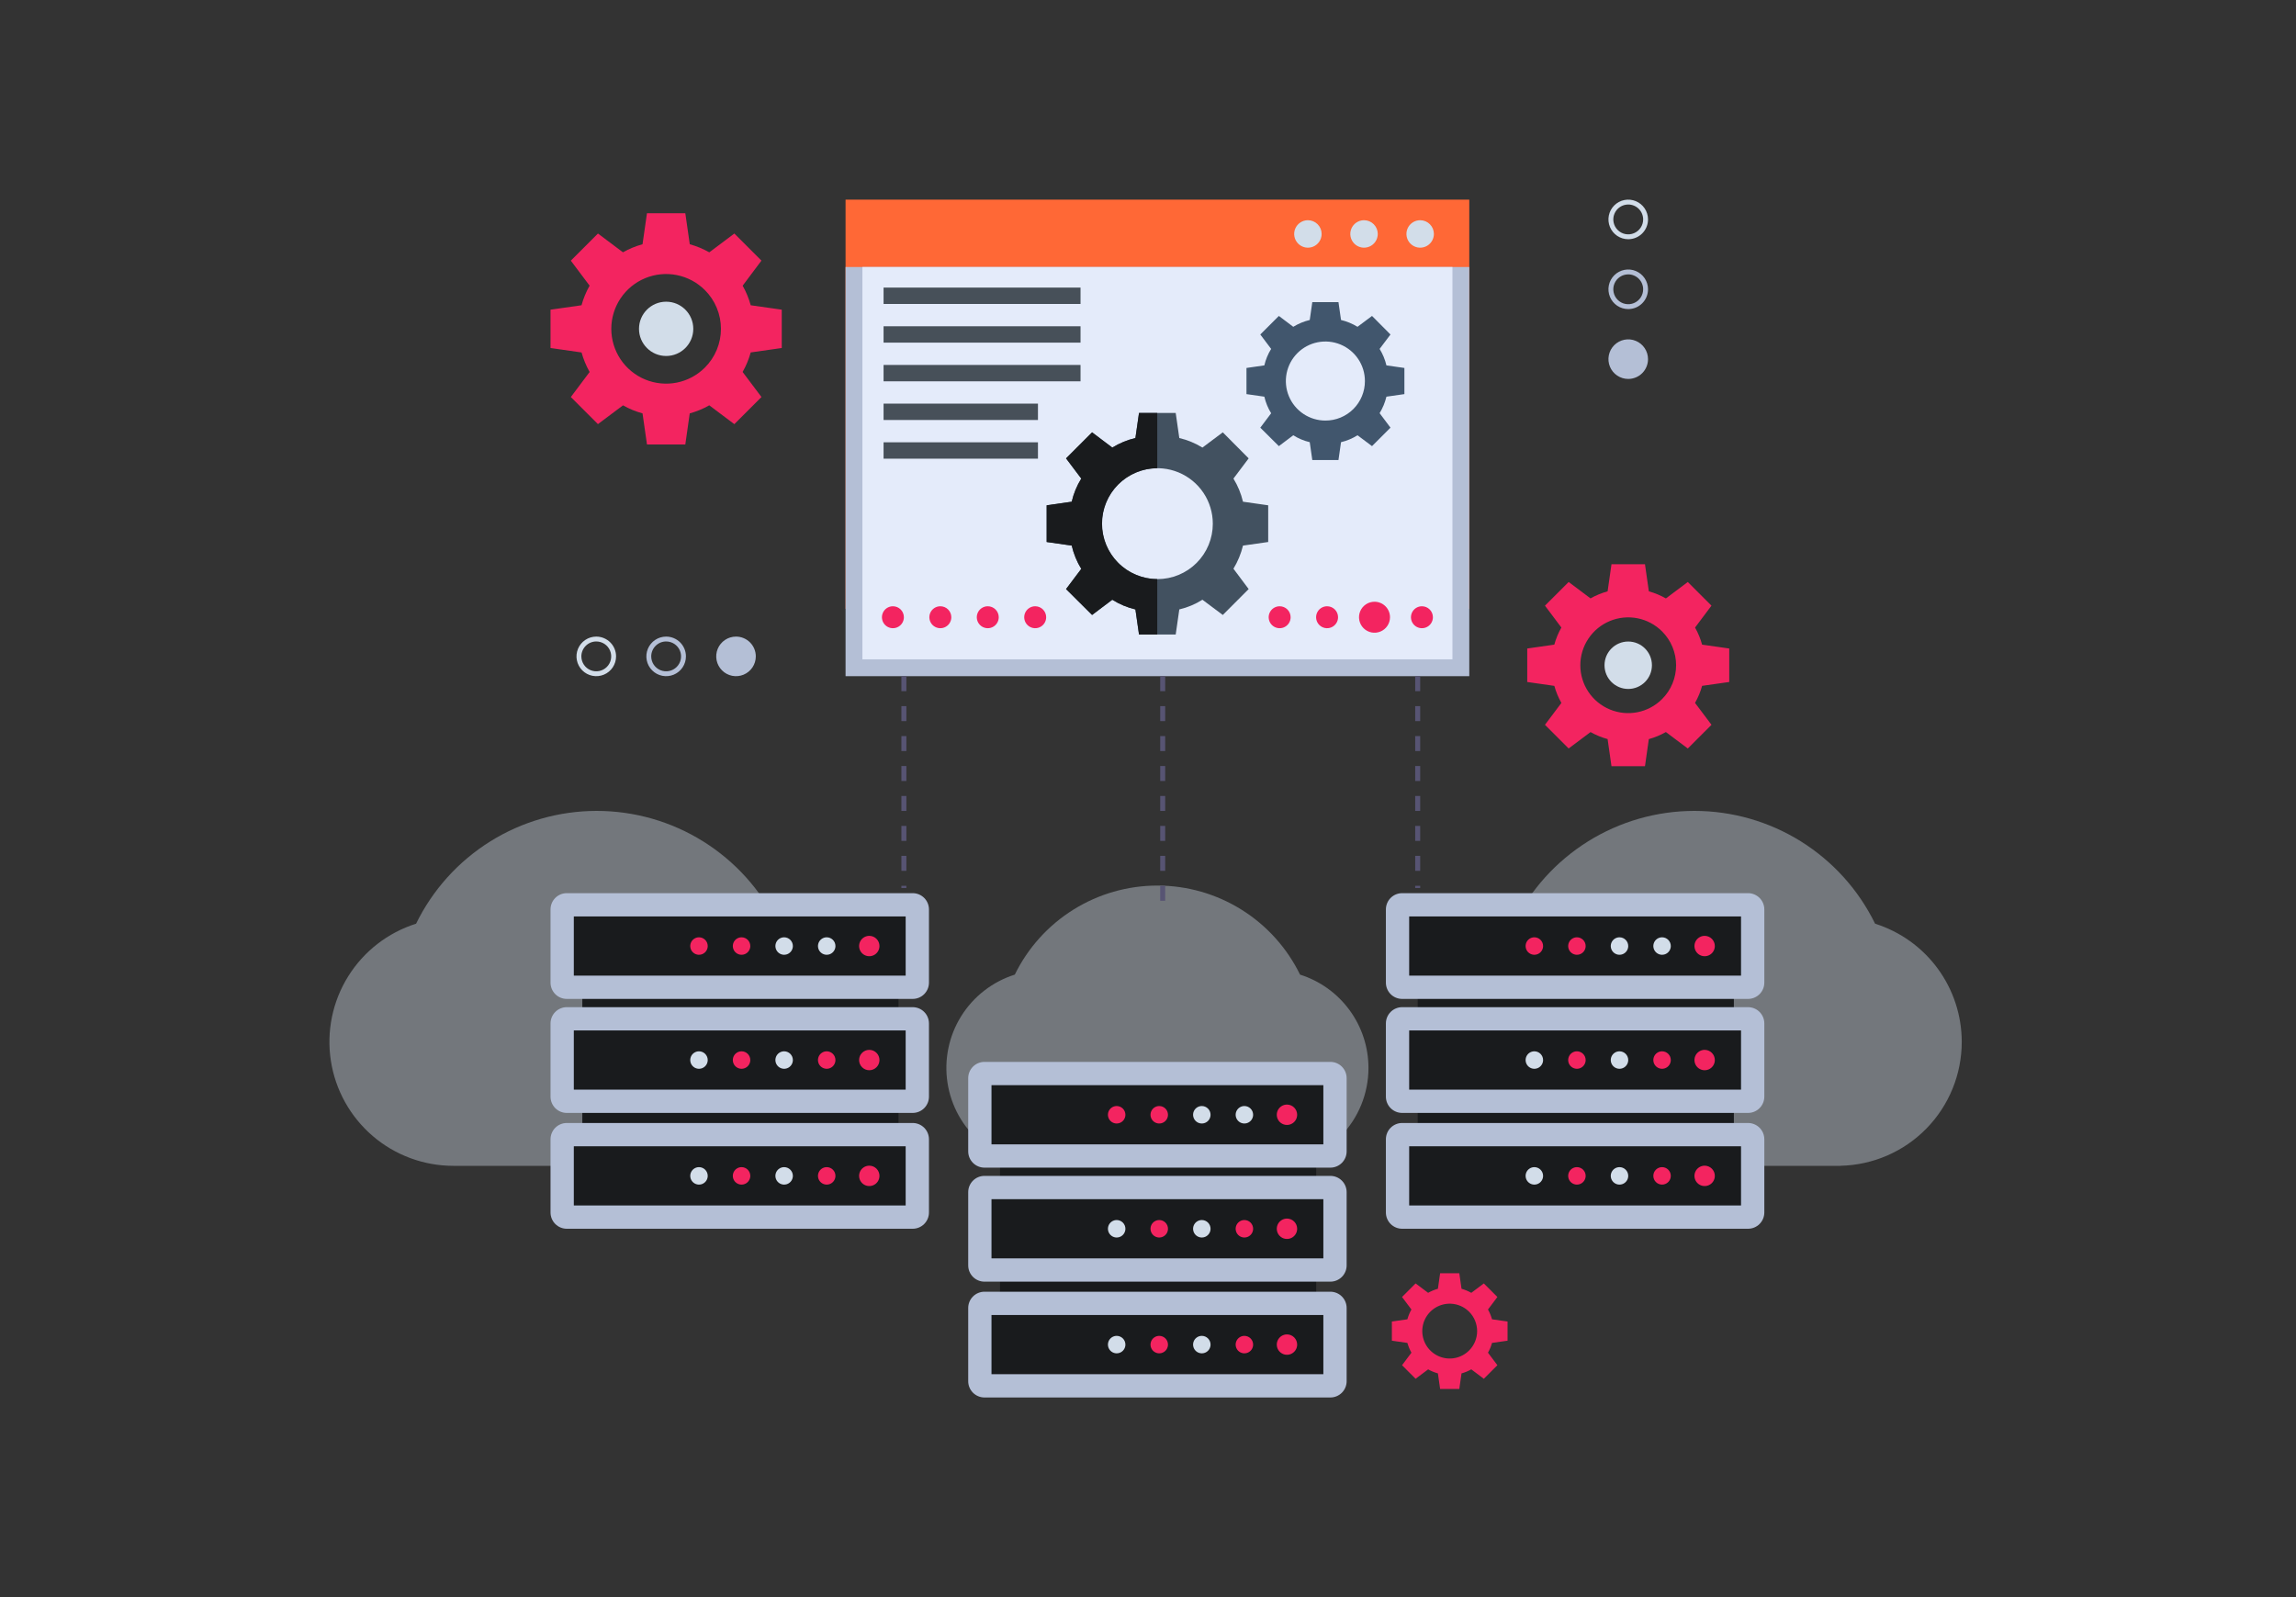 <svg width="460" height="320" viewBox="0 0 460 320" fill="none" xmlns="http://www.w3.org/2000/svg">
<rect x="0" y="0" width="460" height="320" fill="#333333" stroke="none"/>
<path d="M272.7 103.529C272.7 100.395 274.377 98.609 276.63 98.609C278.87 98.609 280.546 100.395 280.546 103.529C280.546 106.661 278.87 108.447 276.63 108.447C274.377 108.447 272.7 106.661 272.7 103.529ZM279.172 103.529C279.172 101.068 278.127 99.832 276.63 99.832C275.118 99.832 274.074 101.068 274.074 103.529C274.074 105.988 275.118 107.224 276.63 107.224C278.127 107.224 279.172 105.988 279.172 103.529Z" fill="#D2DDE9"/>
<path d="M281.87 103.529C281.87 100.395 283.547 98.609 285.8 98.609C288.04 98.609 289.715 100.395 289.715 103.529C289.715 106.661 288.04 108.447 285.8 108.447C283.547 108.447 281.87 106.661 281.87 103.529ZM288.342 103.529C288.342 101.068 287.297 99.832 285.8 99.832C284.288 99.832 283.244 101.068 283.244 103.529C283.244 105.988 284.288 107.224 285.8 107.224C287.297 107.224 288.342 105.988 288.342 103.529Z" fill="#D2DDE9"/>
<path d="M293.98 98.719V108.337H292.619V99.915H290.448V98.719L293.98 98.719Z" fill="#D2DDE9"/>
<g opacity="0.4">
<path d="M173.103 208.758C173.103 203.477 171.419 198.334 168.297 194.074C165.175 189.815 160.777 186.662 155.741 185.072C152.431 178.294 147.283 172.582 140.885 168.586C134.487 164.591 127.095 162.472 119.552 162.472C112.008 162.472 104.617 164.591 98.218 168.586C91.82 172.582 86.672 178.294 83.362 185.072C77.706 186.857 72.875 190.606 69.744 195.643C66.612 200.68 65.387 206.671 66.289 212.533C67.192 218.395 70.162 223.741 74.664 227.602C79.165 231.464 84.9 233.588 90.831 233.588H148.822V233.588L148.813 233.574C155.303 233.435 161.479 230.759 166.019 226.12C170.559 221.481 173.102 215.249 173.103 208.758Z" fill="#D2DDE9"/>
</g>
<path d="M180.014 221.455H116.669V226.169H180.014V221.455Z" fill="#191B1D"/>
<path d="M180.014 198.612H116.669V203.327H180.014V198.612Z" fill="#191B1D"/>
<path d="M113.557 225.003H182.855C183.72 225.003 184.549 225.346 185.16 225.958C185.772 226.569 186.115 227.399 186.115 228.263V242.933C186.115 243.798 185.772 244.627 185.16 245.238C184.549 245.85 183.72 246.193 182.855 246.193H113.557C112.692 246.193 111.863 245.85 111.252 245.238C110.641 244.627 110.297 243.798 110.297 242.933V228.263C110.297 227.835 110.381 227.411 110.545 227.016C110.709 226.62 110.949 226.261 111.252 225.958C111.555 225.655 111.914 225.415 112.31 225.251C112.705 225.087 113.129 225.003 113.557 225.003Z" fill="#B4BFD6"/>
<path d="M181.45 241.528V229.669H114.963V241.528H181.45Z" fill="#191B1D"/>
<path d="M176.201 235.598C176.201 236.002 176.081 236.396 175.857 236.732C175.633 237.068 175.314 237.329 174.941 237.484C174.568 237.639 174.157 237.679 173.761 237.6C173.365 237.521 173.002 237.327 172.716 237.042C172.431 236.756 172.236 236.392 172.157 235.996C172.079 235.6 172.119 235.19 172.274 234.817C172.428 234.444 172.69 234.125 173.026 233.901C173.361 233.676 173.756 233.557 174.16 233.557C174.701 233.557 175.22 233.772 175.603 234.155C175.986 234.537 176.201 235.057 176.201 235.598Z" fill="#F32460"/>
<path d="M167.38 235.598C167.38 235.944 167.277 236.282 167.085 236.57C166.893 236.858 166.619 237.082 166.299 237.215C165.979 237.347 165.628 237.382 165.289 237.314C164.949 237.247 164.637 237.08 164.392 236.835C164.147 236.591 163.981 236.279 163.914 235.939C163.846 235.6 163.881 235.248 164.013 234.928C164.146 234.608 164.37 234.335 164.658 234.143C164.945 233.95 165.284 233.848 165.63 233.848C166.094 233.848 166.539 234.032 166.868 234.36C167.196 234.689 167.38 235.134 167.38 235.598Z" fill="#F32460"/>
<path d="M158.851 235.598C158.85 235.944 158.747 236.282 158.555 236.57C158.363 236.858 158.09 237.082 157.77 237.215C157.45 237.347 157.098 237.382 156.759 237.314C156.419 237.247 156.107 237.08 155.863 236.835C155.618 236.591 155.451 236.279 155.384 235.939C155.316 235.6 155.351 235.248 155.483 234.928C155.616 234.608 155.84 234.335 156.128 234.143C156.416 233.95 156.754 233.848 157.101 233.848C157.565 233.848 158.01 234.032 158.338 234.36C158.666 234.689 158.851 235.134 158.851 235.598Z" fill="#D2DDE9"/>
<path d="M150.321 235.598C150.321 235.944 150.218 236.282 150.026 236.57C149.834 236.858 149.56 237.082 149.24 237.215C148.92 237.347 148.569 237.382 148.229 237.314C147.89 237.247 147.578 237.08 147.333 236.835C147.088 236.591 146.921 236.279 146.854 235.939C146.786 235.6 146.821 235.248 146.954 234.928C147.086 234.608 147.31 234.335 147.598 234.143C147.886 233.95 148.225 233.848 148.571 233.848C148.801 233.848 149.028 233.893 149.24 233.981C149.453 234.069 149.646 234.198 149.808 234.36C149.971 234.523 150.099 234.716 150.187 234.928C150.275 235.141 150.321 235.368 150.321 235.598Z" fill="#F32460"/>
<path d="M141.791 235.598C141.791 235.944 141.688 236.282 141.496 236.57C141.304 236.858 141.031 237.082 140.711 237.215C140.391 237.347 140.039 237.382 139.7 237.314C139.36 237.247 139.048 237.08 138.804 236.835C138.559 236.591 138.392 236.279 138.325 235.939C138.257 235.6 138.292 235.248 138.424 234.928C138.557 234.608 138.781 234.335 139.069 234.143C139.357 233.95 139.695 233.848 140.041 233.848C140.271 233.848 140.499 233.893 140.711 233.981C140.923 234.069 141.116 234.198 141.279 234.36C141.441 234.523 141.57 234.716 141.658 234.928C141.746 235.141 141.791 235.368 141.791 235.598Z" fill="#D2DDE9"/>
<path d="M113.557 201.796H182.855C183.72 201.796 184.549 202.139 185.16 202.751C185.772 203.362 186.115 204.191 186.115 205.056V219.726C186.115 220.59 185.772 221.42 185.16 222.031C184.549 222.642 183.72 222.986 182.855 222.986H113.557C112.692 222.986 111.863 222.642 111.252 222.031C110.641 221.42 110.297 220.59 110.297 219.726V205.056C110.297 204.628 110.381 204.204 110.545 203.808C110.709 203.413 110.949 203.053 111.252 202.751C111.555 202.448 111.914 202.208 112.31 202.044C112.705 201.88 113.129 201.796 113.557 201.796Z" fill="#B4BFD6"/>
<path d="M181.45 218.32V206.461H114.963V218.32H181.45Z" fill="#191B1D"/>
<path d="M113.557 178.953H182.855C183.72 178.953 184.549 179.297 185.16 179.908C185.772 180.519 186.115 181.349 186.115 182.213V196.883C186.115 197.748 185.772 198.577 185.16 199.188C184.549 199.8 183.72 200.143 182.855 200.143H113.557C112.692 200.143 111.863 199.8 111.252 199.188C110.641 198.577 110.297 197.748 110.297 196.883V182.213C110.297 181.349 110.641 180.519 111.252 179.908C111.863 179.297 112.692 178.953 113.557 178.953Z" fill="#B4BFD6"/>
<path d="M181.45 195.478V183.619H114.963V195.478H181.45Z" fill="#191B1D"/>
<path d="M174.159 214.432C175.287 214.432 176.201 213.518 176.201 212.391C176.201 211.264 175.287 210.35 174.159 210.35C173.032 210.35 172.118 211.264 172.118 212.391C172.118 213.518 173.032 214.432 174.159 214.432Z" fill="#F32460"/>
<path d="M167.38 212.391C167.38 212.737 167.277 213.075 167.085 213.363C166.893 213.651 166.619 213.875 166.299 214.008C165.979 214.14 165.628 214.175 165.289 214.107C164.949 214.04 164.637 213.873 164.392 213.628C164.147 213.384 163.981 213.072 163.914 212.732C163.846 212.393 163.881 212.041 164.013 211.721C164.146 211.401 164.37 211.128 164.658 210.936C164.945 210.743 165.284 210.641 165.63 210.641C165.86 210.641 166.087 210.686 166.3 210.774C166.512 210.862 166.705 210.991 166.868 211.153C167.03 211.316 167.159 211.509 167.247 211.721C167.335 211.934 167.38 212.161 167.38 212.391Z" fill="#F32460"/>
<path d="M158.851 212.391C158.85 212.737 158.747 213.075 158.555 213.363C158.363 213.651 158.09 213.875 157.77 214.008C157.45 214.14 157.098 214.175 156.759 214.107C156.419 214.04 156.107 213.873 155.863 213.628C155.618 213.384 155.451 213.072 155.384 212.732C155.316 212.393 155.351 212.041 155.483 211.721C155.616 211.401 155.84 211.128 156.128 210.936C156.416 210.743 156.754 210.641 157.101 210.641C157.33 210.641 157.558 210.686 157.77 210.774C157.982 210.862 158.175 210.991 158.338 211.153C158.5 211.316 158.629 211.509 158.717 211.721C158.805 211.934 158.851 212.161 158.851 212.391Z" fill="#D2DDE9"/>
<path d="M150.321 212.391C150.321 212.737 150.218 213.075 150.026 213.363C149.834 213.651 149.56 213.875 149.24 214.008C148.92 214.14 148.569 214.175 148.229 214.107C147.89 214.04 147.578 213.873 147.333 213.628C147.088 213.384 146.921 213.072 146.854 212.732C146.786 212.393 146.821 212.041 146.954 211.721C147.086 211.401 147.31 211.128 147.598 210.936C147.886 210.743 148.225 210.641 148.571 210.641C148.801 210.641 149.028 210.686 149.241 210.774C149.453 210.862 149.646 210.991 149.808 211.153C149.971 211.316 150.099 211.509 150.187 211.721C150.275 211.933 150.321 212.161 150.321 212.391Z" fill="#F32460"/>
<path d="M141.791 212.391C141.791 212.737 141.688 213.075 141.496 213.363C141.304 213.651 141.031 213.875 140.711 214.008C140.391 214.14 140.039 214.175 139.7 214.107C139.36 214.04 139.048 213.873 138.804 213.628C138.559 213.384 138.392 213.072 138.325 212.732C138.257 212.393 138.292 212.041 138.424 211.721C138.557 211.401 138.781 211.128 139.069 210.936C139.357 210.743 139.695 210.641 140.041 210.641C140.271 210.641 140.499 210.686 140.711 210.774C140.923 210.862 141.116 210.991 141.279 211.153C141.441 211.316 141.57 211.509 141.658 211.721C141.746 211.933 141.791 212.161 141.791 212.391Z" fill="#D2DDE9"/>
<path d="M176.201 189.548C176.201 189.952 176.081 190.347 175.857 190.682C175.633 191.018 175.314 191.28 174.941 191.434C174.568 191.589 174.157 191.629 173.761 191.55C173.365 191.471 173.001 191.277 172.716 190.992C172.43 190.706 172.236 190.342 172.157 189.946C172.079 189.55 172.119 189.14 172.274 188.767C172.428 188.394 172.69 188.075 173.026 187.851C173.361 187.627 173.756 187.507 174.16 187.507C174.701 187.507 175.22 187.722 175.603 188.105C175.986 188.488 176.201 189.007 176.201 189.548Z" fill="#F32460"/>
<path d="M167.38 189.548C167.38 189.894 167.277 190.233 167.085 190.52C166.893 190.808 166.619 191.033 166.299 191.165C165.979 191.297 165.628 191.332 165.289 191.265C164.949 191.197 164.637 191.03 164.392 190.786C164.147 190.541 163.981 190.229 163.914 189.889C163.846 189.55 163.881 189.198 164.013 188.878C164.146 188.558 164.37 188.285 164.658 188.093C164.945 187.901 165.284 187.798 165.63 187.798C166.094 187.798 166.539 187.982 166.868 188.311C167.196 188.639 167.38 189.084 167.38 189.548Z" fill="#D2DDE9"/>
<path d="M158.851 189.548C158.85 189.894 158.747 190.233 158.555 190.52C158.363 190.808 158.09 191.033 157.77 191.165C157.45 191.297 157.098 191.332 156.759 191.265C156.419 191.197 156.107 191.03 155.863 190.786C155.618 190.541 155.451 190.229 155.384 189.889C155.316 189.55 155.351 189.198 155.483 188.878C155.616 188.558 155.84 188.285 156.128 188.093C156.416 187.901 156.754 187.798 157.101 187.798C157.565 187.798 158.01 187.982 158.338 188.311C158.666 188.639 158.851 189.084 158.851 189.548Z" fill="#D2DDE9"/>
<path d="M150.321 189.548C150.321 189.894 150.218 190.233 150.026 190.52C149.834 190.808 149.56 191.033 149.24 191.165C148.92 191.297 148.569 191.332 148.229 191.265C147.89 191.197 147.578 191.03 147.333 190.786C147.088 190.541 146.921 190.229 146.854 189.89C146.786 189.55 146.821 189.198 146.954 188.878C147.086 188.559 147.31 188.285 147.598 188.093C147.886 187.901 148.225 187.798 148.571 187.798C149.035 187.798 149.48 187.982 149.808 188.311C150.136 188.639 150.321 189.084 150.321 189.548Z" fill="#F32460"/>
<path d="M141.791 189.548C141.791 189.894 141.688 190.233 141.496 190.52C141.304 190.808 141.031 191.033 140.711 191.165C140.391 191.297 140.039 191.332 139.7 191.265C139.36 191.197 139.048 191.03 138.804 190.786C138.559 190.541 138.392 190.229 138.325 189.89C138.257 189.55 138.292 189.198 138.424 188.878C138.557 188.559 138.781 188.285 139.069 188.093C139.357 187.901 139.695 187.798 140.041 187.798C140.505 187.798 140.951 187.982 141.279 188.311C141.607 188.639 141.791 189.084 141.791 189.548Z" fill="#F32460"/>
<g opacity="0.4">
<path d="M274.17 213.977C274.17 209.807 272.841 205.747 270.376 202.384C267.911 199.021 264.438 196.531 260.462 195.276C257.848 189.924 253.784 185.414 248.732 182.259C243.68 179.104 237.844 177.432 231.888 177.432C225.931 177.432 220.096 179.104 215.044 182.259C209.992 185.414 205.928 189.924 203.314 195.276C198.848 196.685 195.033 199.646 192.561 203.622C190.088 207.599 189.121 212.33 189.833 216.958C190.546 221.587 192.892 225.807 196.446 228.856C200 231.905 204.528 233.582 209.211 233.582H254.999V233.582L254.992 233.572C260.115 233.461 264.992 231.348 268.577 227.686C272.162 224.023 274.17 219.102 274.17 213.977Z" fill="#D2DDE9"/>
</g>
<path d="M263.696 255.261H200.351V259.976H263.696V255.261Z" fill="#191B1D"/>
<path d="M263.696 232.419H200.351V237.133H263.696V232.419Z" fill="#191B1D"/>
<path d="M197.239 258.809H266.537C267.402 258.809 268.231 259.153 268.842 259.764C269.454 260.376 269.797 261.205 269.797 262.07V276.739C269.797 277.604 269.454 278.433 268.842 279.045C268.231 279.656 267.402 280 266.537 280H197.239C196.375 280 195.545 279.656 194.934 279.045C194.322 278.433 193.979 277.604 193.979 276.739V262.07C193.979 261.205 194.322 260.376 194.934 259.764C195.545 259.153 196.375 258.809 197.239 258.809Z" fill="#B4BFD6"/>
<path d="M265.131 275.334V263.475H198.644V275.334H265.131Z" fill="#191B1D"/>
<path d="M259.883 269.404C259.883 269.808 259.763 270.203 259.539 270.539C259.314 270.874 258.996 271.136 258.623 271.29C258.25 271.445 257.839 271.485 257.444 271.407C257.048 271.328 256.684 271.133 256.398 270.848C256.113 270.563 255.918 270.199 255.84 269.803C255.761 269.407 255.801 268.996 255.956 268.623C256.11 268.25 256.372 267.932 256.708 267.707C257.043 267.483 257.438 267.363 257.841 267.363C258.383 267.363 258.902 267.578 259.285 267.961C259.668 268.344 259.883 268.863 259.883 269.404Z" fill="#F32460"/>
<path d="M251.062 269.404C251.062 269.751 250.959 270.089 250.767 270.377C250.575 270.665 250.301 270.889 249.981 271.021C249.662 271.154 249.31 271.188 248.97 271.121C248.631 271.053 248.319 270.887 248.074 270.642C247.829 270.397 247.663 270.085 247.595 269.746C247.528 269.406 247.562 269.054 247.695 268.735C247.827 268.415 248.052 268.141 248.34 267.949C248.628 267.757 248.966 267.654 249.312 267.654C249.776 267.654 250.221 267.839 250.549 268.167C250.877 268.495 251.062 268.94 251.062 269.404Z" fill="#F32460"/>
<path d="M242.532 269.404C242.532 269.751 242.43 270.089 242.237 270.377C242.045 270.665 241.772 270.889 241.452 271.021C241.132 271.154 240.78 271.188 240.441 271.121C240.101 271.053 239.79 270.887 239.545 270.642C239.3 270.397 239.133 270.085 239.066 269.746C238.998 269.406 239.033 269.054 239.165 268.735C239.298 268.415 239.522 268.141 239.81 267.949C240.098 267.757 240.436 267.654 240.782 267.654C241.246 267.654 241.692 267.839 242.02 268.167C242.348 268.495 242.532 268.94 242.532 269.404Z" fill="#D2DDE9"/>
<path d="M234.003 269.404C234.003 269.751 233.9 270.089 233.708 270.377C233.516 270.665 233.242 270.889 232.922 271.021C232.603 271.154 232.251 271.188 231.911 271.121C231.572 271.053 231.26 270.887 231.015 270.642C230.77 270.397 230.604 270.085 230.536 269.746C230.469 269.406 230.503 269.054 230.636 268.735C230.768 268.415 230.992 268.142 231.28 267.949C231.568 267.757 231.907 267.654 232.253 267.654C232.717 267.654 233.162 267.839 233.49 268.167C233.818 268.495 234.003 268.94 234.003 269.404Z" fill="#F32460"/>
<path d="M225.473 269.404C225.473 269.751 225.37 270.089 225.178 270.377C224.986 270.665 224.713 270.889 224.393 271.021C224.073 271.154 223.721 271.188 223.382 271.121C223.042 271.053 222.731 270.887 222.486 270.642C222.241 270.397 222.074 270.085 222.007 269.746C221.939 269.406 221.974 269.054 222.106 268.735C222.239 268.415 222.463 268.142 222.751 267.949C223.039 267.757 223.377 267.654 223.723 267.654C224.187 267.654 224.632 267.839 224.96 268.167C225.289 268.495 225.473 268.94 225.473 269.404Z" fill="#D2DDE9"/>
<path d="M266.537 235.602H197.239C195.439 235.602 193.979 237.062 193.979 238.862V253.532C193.979 255.333 195.439 256.793 197.239 256.793H266.537C268.338 256.793 269.797 255.333 269.797 253.532V238.862C269.797 237.062 268.338 235.602 266.537 235.602Z" fill="#B4BFD6"/>
<path d="M265.131 252.127V240.268H198.644V252.127H265.131Z" fill="#191B1D"/>
<path d="M197.239 212.76H266.537C267.402 212.76 268.231 213.103 268.842 213.714C269.454 214.326 269.797 215.155 269.797 216.02V230.69C269.797 231.554 269.454 232.384 268.842 232.995C268.231 233.606 267.402 233.95 266.537 233.95H197.239C196.374 233.95 195.545 233.606 194.934 232.995C194.322 232.384 193.979 231.554 193.979 230.69V216.02C193.979 215.155 194.322 214.326 194.934 213.714C195.545 213.103 196.375 212.76 197.239 212.76Z" fill="#B4BFD6"/>
<path d="M265.131 229.284V217.425H198.644V229.284H265.131Z" fill="#191B1D"/>
<path d="M259.883 246.197C259.883 246.601 259.763 246.996 259.539 247.331C259.314 247.667 258.996 247.929 258.623 248.083C258.25 248.238 257.839 248.278 257.444 248.199C257.048 248.121 256.684 247.926 256.398 247.641C256.113 247.355 255.918 246.991 255.84 246.596C255.761 246.2 255.801 245.789 255.956 245.416C256.11 245.043 256.372 244.724 256.708 244.5C257.043 244.276 257.438 244.156 257.841 244.156C258.11 244.156 258.375 244.209 258.623 244.311C258.87 244.414 259.095 244.564 259.285 244.754C259.474 244.943 259.625 245.168 259.728 245.416C259.83 245.664 259.883 245.929 259.883 246.197Z" fill="#F32460"/>
<path d="M251.062 246.197C251.062 246.543 250.959 246.882 250.767 247.169C250.575 247.457 250.301 247.682 249.981 247.814C249.662 247.946 249.31 247.981 248.97 247.914C248.631 247.846 248.319 247.679 248.074 247.435C247.829 247.19 247.663 246.878 247.595 246.538C247.528 246.199 247.562 245.847 247.695 245.527C247.827 245.208 248.052 244.934 248.34 244.742C248.628 244.55 248.966 244.447 249.312 244.447C249.542 244.447 249.77 244.492 249.982 244.58C250.194 244.668 250.387 244.797 250.549 244.96C250.712 245.122 250.841 245.315 250.929 245.527C251.017 245.74 251.062 245.967 251.062 246.197Z" fill="#F32460"/>
<path d="M242.532 246.197C242.532 246.543 242.43 246.882 242.237 247.169C242.045 247.457 241.772 247.682 241.452 247.814C241.132 247.946 240.78 247.981 240.441 247.914C240.101 247.846 239.79 247.679 239.545 247.435C239.3 247.19 239.133 246.878 239.066 246.538C238.998 246.199 239.033 245.847 239.165 245.527C239.298 245.208 239.522 244.934 239.81 244.742C240.098 244.55 240.436 244.447 240.782 244.447C241.012 244.447 241.24 244.492 241.452 244.58C241.664 244.668 241.857 244.797 242.02 244.96C242.182 245.122 242.311 245.315 242.399 245.527C242.487 245.74 242.532 245.967 242.532 246.197Z" fill="#D2DDE9"/>
<path d="M234.003 246.197C234.003 246.543 233.9 246.882 233.708 247.17C233.516 247.457 233.242 247.682 232.922 247.814C232.603 247.947 232.251 247.981 231.911 247.914C231.572 247.846 231.26 247.679 231.015 247.435C230.77 247.19 230.604 246.878 230.536 246.539C230.469 246.199 230.503 245.847 230.636 245.527C230.768 245.208 230.992 244.934 231.28 244.742C231.568 244.55 231.907 244.447 232.253 244.447C232.483 244.447 232.71 244.492 232.922 244.58C233.135 244.668 233.328 244.797 233.49 244.96C233.653 245.122 233.782 245.315 233.87 245.527C233.958 245.74 234.003 245.967 234.003 246.197Z" fill="#F32460"/>
<path d="M225.473 246.197C225.473 246.543 225.37 246.882 225.178 247.169C224.986 247.457 224.713 247.682 224.393 247.814C224.073 247.946 223.721 247.981 223.382 247.914C223.042 247.846 222.731 247.679 222.486 247.435C222.241 247.19 222.074 246.878 222.007 246.539C221.939 246.199 221.974 245.847 222.106 245.527C222.239 245.208 222.463 244.934 222.751 244.742C223.039 244.55 223.377 244.447 223.723 244.447C223.953 244.447 224.181 244.492 224.393 244.58C224.605 244.668 224.798 244.797 224.961 244.96C225.123 245.122 225.252 245.315 225.34 245.527C225.428 245.74 225.473 245.967 225.473 246.197Z" fill="#D2DDE9"/>
<path d="M259.883 223.355C259.883 223.758 259.763 224.153 259.539 224.489C259.314 224.824 258.996 225.086 258.623 225.24C258.25 225.395 257.839 225.435 257.444 225.357C257.048 225.278 256.684 225.083 256.398 224.798C256.113 224.512 255.918 224.149 255.84 223.753C255.761 223.357 255.801 222.946 255.956 222.573C256.11 222.2 256.372 221.882 256.708 221.657C257.043 221.433 257.438 221.313 257.841 221.313C258.11 221.313 258.375 221.366 258.623 221.469C258.87 221.571 259.095 221.722 259.285 221.911C259.474 222.101 259.625 222.326 259.728 222.573C259.83 222.821 259.883 223.086 259.883 223.355Z" fill="#F32460"/>
<path d="M251.062 223.355C251.062 223.701 250.959 224.039 250.767 224.327C250.575 224.615 250.301 224.839 249.981 224.971C249.662 225.104 249.31 225.138 248.97 225.071C248.631 225.003 248.319 224.837 248.074 224.592C247.829 224.347 247.663 224.035 247.595 223.696C247.528 223.356 247.562 223.004 247.695 222.685C247.827 222.365 248.052 222.092 248.34 221.899C248.628 221.707 248.966 221.604 249.312 221.604C249.776 221.604 250.221 221.789 250.549 222.117C250.877 222.445 251.062 222.89 251.062 223.355Z" fill="#D2DDE9"/>
<path d="M242.532 223.355C242.532 223.701 242.43 224.039 242.237 224.327C242.045 224.615 241.772 224.839 241.452 224.971C241.132 225.104 240.78 225.138 240.441 225.071C240.101 225.003 239.79 224.837 239.545 224.592C239.3 224.347 239.133 224.035 239.066 223.696C238.998 223.356 239.033 223.004 239.165 222.685C239.298 222.365 239.522 222.092 239.81 221.899C240.098 221.707 240.436 221.604 240.782 221.604C241.246 221.604 241.692 221.789 242.02 222.117C242.348 222.445 242.532 222.89 242.532 223.355Z" fill="#D2DDE9"/>
<path d="M234.003 223.355C234.003 223.701 233.9 224.039 233.708 224.327C233.516 224.615 233.242 224.839 232.922 224.971C232.603 225.104 232.251 225.139 231.911 225.071C231.572 225.003 231.26 224.837 231.015 224.592C230.77 224.347 230.604 224.035 230.536 223.696C230.469 223.356 230.503 223.005 230.636 222.685C230.768 222.365 230.992 222.092 231.28 221.899C231.568 221.707 231.907 221.604 232.253 221.604C232.717 221.604 233.162 221.789 233.49 222.117C233.818 222.445 234.003 222.89 234.003 223.355Z" fill="#F32460"/>
<path d="M225.473 223.355C225.473 223.701 225.37 224.039 225.178 224.327C224.986 224.615 224.713 224.839 224.393 224.971C224.073 225.104 223.721 225.138 223.382 225.071C223.042 225.003 222.731 224.837 222.486 224.592C222.241 224.347 222.074 224.035 222.007 223.696C221.939 223.356 221.974 223.005 222.106 222.685C222.239 222.365 222.463 222.092 222.751 221.899C223.039 221.707 223.377 221.604 223.723 221.604C224.187 221.604 224.632 221.789 224.96 222.117C225.289 222.445 225.473 222.89 225.473 223.355Z" fill="#F32460"/>
<g opacity="0.4">
<path d="M393.033 208.758C393.032 203.477 391.349 198.334 388.227 194.074C385.105 189.815 380.707 186.662 375.671 185.072C372.36 178.294 367.213 172.582 360.815 168.586C354.417 164.591 347.025 162.472 339.482 162.472C331.938 162.472 324.546 164.591 318.148 168.586C311.75 172.582 306.602 178.294 303.292 185.072C297.635 186.857 292.805 190.606 289.673 195.643C286.542 200.68 285.316 206.672 286.219 212.533C287.121 218.395 290.092 223.741 294.593 227.602C299.095 231.464 304.829 233.588 310.76 233.588H368.753L368.752 233.588H368.753L368.743 233.575C375.232 233.435 381.409 230.759 385.949 226.12C390.49 221.481 393.032 215.249 393.033 208.758Z" fill="#D2DDE9"/>
</g>
<path d="M347.377 221.455H284.032V226.17H347.377V221.455Z" fill="#191B1D"/>
<path d="M347.377 198.613H284.032V203.327H347.377V198.613Z" fill="#191B1D"/>
<path d="M280.92 225.003H350.218C351.083 225.003 351.912 225.347 352.523 225.958C353.135 226.569 353.479 227.399 353.479 228.263V242.933C353.479 243.798 353.135 244.627 352.523 245.239C351.912 245.85 351.083 246.193 350.218 246.193H280.92C280.056 246.193 279.226 245.85 278.615 245.239C278.003 244.627 277.66 243.798 277.66 242.933V228.263C277.66 227.399 278.004 226.569 278.615 225.958C279.227 225.347 280.056 225.003 280.92 225.003Z" fill="#B4BFD6"/>
<path d="M348.813 241.528V229.669H282.326V241.528H348.813Z" fill="#191B1D"/>
<path d="M343.564 235.598C343.564 236.002 343.445 236.397 343.22 236.732C342.996 237.068 342.677 237.33 342.304 237.484C341.931 237.639 341.521 237.679 341.125 237.6C340.729 237.522 340.365 237.327 340.079 237.042C339.794 236.756 339.599 236.393 339.521 235.997C339.442 235.601 339.482 235.19 339.637 234.817C339.791 234.444 340.053 234.125 340.389 233.901C340.725 233.677 341.119 233.557 341.523 233.557C342.064 233.557 342.584 233.772 342.966 234.155C343.349 234.538 343.564 235.057 343.564 235.598Z" fill="#F32460"/>
<path d="M332.993 237.348C333.96 237.348 334.743 236.565 334.743 235.598C334.743 234.632 333.96 233.848 332.993 233.848C332.027 233.848 331.243 234.632 331.243 235.598C331.243 236.565 332.027 237.348 332.993 237.348Z" fill="#F32460"/>
<path d="M326.214 235.598C326.214 235.944 326.111 236.283 325.918 236.57C325.726 236.858 325.453 237.083 325.133 237.215C324.813 237.347 324.461 237.382 324.122 237.315C323.783 237.247 323.471 237.08 323.226 236.836C322.981 236.591 322.815 236.279 322.747 235.939C322.679 235.6 322.714 235.248 322.847 234.928C322.979 234.609 323.203 234.335 323.491 234.143C323.779 233.951 324.118 233.848 324.464 233.848C324.928 233.848 325.373 234.032 325.701 234.361C326.029 234.689 326.214 235.134 326.214 235.598Z" fill="#D2DDE9"/>
<path d="M317.684 235.598C317.684 235.944 317.581 236.283 317.389 236.57C317.197 236.858 316.923 237.083 316.603 237.215C316.284 237.347 315.932 237.382 315.592 237.315C315.253 237.247 314.941 237.08 314.696 236.836C314.451 236.591 314.285 236.279 314.217 235.94C314.15 235.6 314.184 235.248 314.317 234.928C314.449 234.609 314.674 234.335 314.961 234.143C315.249 233.951 315.588 233.848 315.934 233.848C316.164 233.848 316.391 233.893 316.603 233.981C316.816 234.069 317.009 234.198 317.171 234.361C317.334 234.523 317.463 234.716 317.551 234.928C317.639 235.141 317.684 235.368 317.684 235.598Z" fill="#F32460"/>
<path d="M309.155 235.598C309.155 235.944 309.052 236.283 308.859 236.571C308.667 236.858 308.394 237.083 308.074 237.215C307.754 237.348 307.402 237.382 307.063 237.315C306.723 237.247 306.412 237.08 306.167 236.836C305.922 236.591 305.755 236.279 305.688 235.94C305.62 235.6 305.655 235.248 305.788 234.928C305.92 234.609 306.144 234.335 306.432 234.143C306.72 233.951 307.058 233.848 307.404 233.848C307.868 233.848 308.314 234.032 308.642 234.361C308.97 234.689 309.155 235.134 309.155 235.598Z" fill="#D2DDE9"/>
<path d="M280.92 201.796H350.218C351.083 201.796 351.912 202.139 352.523 202.751C353.135 203.362 353.479 204.191 353.479 205.056V219.726C353.479 220.591 353.135 221.42 352.523 222.031C351.912 222.643 351.083 222.986 350.218 222.986H280.92C280.056 222.986 279.226 222.643 278.615 222.031C278.003 221.42 277.66 220.591 277.66 219.726V205.056C277.66 204.628 277.744 204.204 277.908 203.808C278.072 203.413 278.312 203.054 278.615 202.751C278.917 202.448 279.277 202.208 279.673 202.044C280.068 201.88 280.492 201.796 280.92 201.796Z" fill="#B4BFD6"/>
<path d="M348.813 218.321V206.462H282.326V218.321H348.813Z" fill="#191B1D"/>
<path d="M280.92 178.953H350.218C351.083 178.953 351.912 179.297 352.523 179.908C353.135 180.52 353.479 181.349 353.479 182.214V196.883C353.479 197.748 353.135 198.577 352.523 199.189C351.912 199.8 351.083 200.144 350.218 200.144H280.92C280.056 200.144 279.226 199.8 278.615 199.189C278.003 198.577 277.66 197.748 277.66 196.883V182.214C277.66 181.349 278.004 180.52 278.615 179.908C279.227 179.297 280.056 178.953 280.92 178.953Z" fill="#B4BFD6"/>
<path d="M348.813 195.478V183.619H282.326V195.478H348.813Z" fill="#191B1D"/>
<path d="M343.564 212.391C343.564 212.795 343.445 213.19 343.22 213.525C342.996 213.861 342.677 214.123 342.304 214.277C341.931 214.432 341.521 214.472 341.125 214.393C340.729 214.315 340.365 214.12 340.079 213.835C339.794 213.549 339.599 213.185 339.521 212.789C339.442 212.393 339.482 211.983 339.637 211.61C339.791 211.237 340.053 210.918 340.389 210.694C340.725 210.47 341.119 210.35 341.523 210.35C341.791 210.35 342.056 210.403 342.304 210.505C342.552 210.608 342.777 210.758 342.966 210.948C343.156 211.137 343.306 211.362 343.409 211.61C343.511 211.858 343.564 212.123 343.564 212.391Z" fill="#F32460"/>
<path d="M334.743 212.391C334.743 212.737 334.64 213.076 334.448 213.363C334.256 213.651 333.982 213.875 333.663 214.008C333.343 214.14 332.991 214.175 332.652 214.107C332.312 214.04 332 213.873 331.755 213.628C331.511 213.384 331.344 213.072 331.277 212.732C331.209 212.393 331.244 212.041 331.376 211.721C331.509 211.401 331.733 211.128 332.021 210.936C332.309 210.743 332.647 210.641 332.993 210.641C333.223 210.641 333.451 210.686 333.663 210.774C333.875 210.862 334.068 210.991 334.231 211.153C334.393 211.316 334.522 211.509 334.61 211.721C334.698 211.934 334.743 212.161 334.743 212.391Z" fill="#F32460"/>
<path d="M326.214 212.391C326.214 212.737 326.111 213.076 325.918 213.363C325.726 213.651 325.453 213.875 325.133 214.008C324.813 214.14 324.461 214.175 324.122 214.107C323.783 214.04 323.471 213.873 323.226 213.628C322.981 213.384 322.815 213.072 322.747 212.732C322.679 212.393 322.714 212.041 322.847 211.721C322.979 211.401 323.203 211.128 323.491 210.936C323.779 210.743 324.118 210.641 324.464 210.641C324.694 210.641 324.921 210.686 325.133 210.774C325.346 210.862 325.539 210.991 325.701 211.153C325.864 211.316 325.993 211.509 326.08 211.721C326.168 211.934 326.214 212.161 326.214 212.391Z" fill="#D2DDE9"/>
<path d="M317.684 212.391C317.684 212.737 317.581 213.076 317.389 213.363C317.197 213.651 316.923 213.875 316.603 214.008C316.284 214.14 315.932 214.175 315.592 214.107C315.253 214.04 314.941 213.873 314.696 213.628C314.451 213.384 314.285 213.072 314.217 212.732C314.15 212.393 314.184 212.041 314.317 211.721C314.449 211.401 314.674 211.128 314.961 210.936C315.249 210.744 315.588 210.641 315.934 210.641C316.164 210.641 316.391 210.686 316.603 210.774C316.816 210.862 317.009 210.991 317.171 211.153C317.334 211.316 317.463 211.509 317.551 211.721C317.639 211.934 317.684 212.161 317.684 212.391Z" fill="#F32460"/>
<path d="M309.155 212.391C309.155 212.737 309.052 213.076 308.859 213.363C308.667 213.651 308.394 213.875 308.074 214.008C307.754 214.14 307.402 214.175 307.063 214.108C306.723 214.04 306.412 213.873 306.167 213.629C305.922 213.384 305.755 213.072 305.688 212.732C305.62 212.393 305.655 212.041 305.788 211.721C305.92 211.401 306.144 211.128 306.432 210.936C306.72 210.744 307.058 210.641 307.404 210.641C307.634 210.641 307.862 210.686 308.074 210.774C308.286 210.862 308.48 210.991 308.642 211.153C308.805 211.316 308.933 211.509 309.021 211.721C309.109 211.934 309.155 212.161 309.155 212.391Z" fill="#D2DDE9"/>
<path d="M343.564 189.548C343.564 189.952 343.444 190.347 343.22 190.682C342.996 191.018 342.677 191.28 342.304 191.434C341.931 191.589 341.521 191.629 341.125 191.55C340.729 191.472 340.365 191.277 340.079 190.992C339.794 190.706 339.599 190.343 339.521 189.947C339.442 189.551 339.482 189.14 339.637 188.767C339.791 188.394 340.053 188.075 340.389 187.851C340.725 187.627 341.119 187.507 341.523 187.507C342.064 187.507 342.584 187.722 342.966 188.105C343.349 188.488 343.564 189.007 343.564 189.548Z" fill="#F32460"/>
<path d="M334.743 189.548C334.743 189.895 334.64 190.233 334.448 190.521C334.256 190.808 333.982 191.033 333.663 191.165C333.343 191.298 332.991 191.332 332.652 191.265C332.312 191.197 332 191.031 331.755 190.786C331.511 190.541 331.344 190.229 331.277 189.89C331.209 189.55 331.244 189.198 331.376 188.879C331.509 188.559 331.733 188.285 332.021 188.093C332.309 187.901 332.647 187.798 332.993 187.798C333.457 187.798 333.902 187.983 334.23 188.311C334.559 188.639 334.743 189.084 334.743 189.548Z" fill="#D2DDE9"/>
<path d="M326.214 189.548C326.214 189.895 326.111 190.233 325.918 190.521C325.726 190.808 325.453 191.033 325.133 191.165C324.813 191.298 324.461 191.332 324.122 191.265C323.783 191.197 323.471 191.031 323.226 190.786C322.981 190.541 322.815 190.229 322.747 189.89C322.679 189.55 322.714 189.198 322.847 188.878C322.979 188.559 323.203 188.285 323.491 188.093C323.779 187.901 324.118 187.798 324.464 187.798C324.928 187.798 325.373 187.983 325.701 188.311C326.029 188.639 326.214 189.084 326.214 189.548Z" fill="#D2DDE9"/>
<path d="M317.684 189.548C317.684 189.895 317.581 190.233 317.389 190.521C317.197 190.808 316.923 191.033 316.603 191.165C316.284 191.298 315.932 191.332 315.592 191.265C315.253 191.197 314.941 191.031 314.696 190.786C314.451 190.541 314.285 190.229 314.217 189.89C314.15 189.55 314.184 189.198 314.317 188.879C314.449 188.559 314.674 188.285 314.961 188.093C315.249 187.901 315.588 187.798 315.934 187.798C316.398 187.798 316.843 187.983 317.171 188.311C317.5 188.639 317.684 189.084 317.684 189.548Z" fill="#F32460"/>
<path d="M309.155 189.548C309.155 189.895 309.052 190.233 308.859 190.521C308.667 190.809 308.394 191.033 308.074 191.165C307.754 191.298 307.402 191.332 307.063 191.265C306.723 191.197 306.412 191.031 306.167 190.786C305.922 190.541 305.755 190.229 305.688 189.89C305.62 189.55 305.655 189.198 305.788 188.879C305.92 188.559 306.144 188.285 306.432 188.093C306.72 187.901 307.058 187.798 307.404 187.798C307.868 187.798 308.314 187.983 308.642 188.311C308.97 188.639 309.155 189.084 309.155 189.548Z" fill="#F32460"/>
<path d="M294.368 121.982H169.407V40H294.368V121.982Z" fill="#FF6836"/>
<path d="M294.368 53.497H169.407V135.479H294.368V53.497Z" fill="#B4BFD6"/>
<path d="M290.994 53.497H172.782V132.105H290.994V53.497Z" fill="#E4EBFA"/>
<path d="M254.081 108.595V101.243L249.031 100.522C248.645 98.886 248 97.322 247.119 95.89L250.169 91.839L244.984 86.624L240.904 89.675C239.471 88.796 237.907 88.15 236.271 87.762L235.551 82.74H228.198L227.478 87.762C225.842 88.15 224.278 88.796 222.845 89.676L218.797 86.624L213.58 91.84L216.63 95.89C215.74 97.317 215.094 98.883 214.718 100.522L209.695 101.243V108.595L214.718 109.316C215.099 110.963 215.745 112.537 216.63 113.977L213.58 118.027L218.797 123.215L222.845 120.163C224.271 121.063 225.836 121.719 227.478 122.105L228.198 127.126H235.551L236.271 122.105C237.912 121.719 239.478 121.063 240.904 120.163L244.984 123.215L250.169 118.027L247.119 113.949C247.99 112.512 248.635 110.95 249.031 109.316L254.081 108.595ZM231.888 116.03C229.689 116.032 227.539 115.383 225.71 114.163C223.881 112.943 222.454 111.208 221.612 109.178C220.769 107.147 220.548 104.912 220.977 102.755C221.405 100.599 222.463 98.618 224.018 97.063C225.572 95.508 227.553 94.45 229.71 94.022C231.866 93.594 234.102 93.815 236.132 94.657C238.163 95.5 239.898 96.926 241.118 98.755C242.337 100.585 242.987 102.735 242.984 104.933C242.987 106.391 242.701 107.835 242.145 109.182C241.588 110.53 240.771 111.754 239.74 112.785C238.709 113.816 237.485 114.633 236.137 115.19C234.79 115.747 233.346 116.032 231.888 116.03Z" fill="#425160"/>
<path d="M231.854 116.028C228.916 116.016 226.102 114.84 224.029 112.758C221.956 110.676 220.792 107.857 220.792 104.919C220.792 101.981 221.956 99.163 224.029 97.081C226.102 94.999 228.916 93.823 231.854 93.811V82.74H228.198L227.478 87.762C225.842 88.15 224.278 88.796 222.845 89.675L218.797 86.624L213.58 91.84L216.63 95.889C215.74 97.317 215.094 98.882 214.718 100.522L209.695 101.243V108.595L214.718 109.316C215.099 110.963 215.745 112.537 216.63 113.977L213.58 118.027L218.797 123.215L222.845 120.163C224.27 121.063 225.836 121.719 227.478 122.105L228.198 127.126H231.854V116.028Z" fill="#191B1D"/>
<path d="M281.368 78.965V73.724L277.769 73.21C277.494 72.044 277.033 70.929 276.405 69.908L278.58 67.021L274.883 63.303L271.975 65.479C270.954 64.852 269.839 64.391 268.673 64.114L268.159 60.535H262.918L262.405 64.114C261.239 64.391 260.124 64.852 259.103 65.479L256.218 63.303L252.499 67.021L254.673 69.908C254.038 70.926 253.578 72.041 253.31 73.21L249.729 73.724V78.965L253.31 79.479C253.581 80.653 254.042 81.775 254.673 82.801L252.499 85.688L256.218 89.386L259.103 87.21C260.119 87.852 261.235 88.32 262.405 88.595L262.918 92.174H268.159L268.673 88.595C269.843 88.32 270.959 87.852 271.975 87.21L274.883 89.386L278.58 85.688L276.405 82.781C277.027 81.757 277.486 80.643 277.769 79.479L281.368 78.965ZM265.548 84.264C263.981 84.266 262.449 83.803 261.145 82.934C259.841 82.064 258.824 80.827 258.224 79.38C257.623 77.932 257.466 76.339 257.771 74.802C258.076 73.265 258.83 71.853 259.938 70.745C261.047 69.636 262.459 68.882 263.996 68.577C265.533 68.271 267.126 68.429 268.574 69.03C270.021 69.63 271.258 70.647 272.128 71.951C272.997 73.255 273.46 74.787 273.458 76.355C273.46 77.394 273.257 78.423 272.86 79.383C272.463 80.344 271.88 81.217 271.146 81.951C270.411 82.686 269.538 83.269 268.578 83.666C267.617 84.062 266.588 84.266 265.548 84.264Z" fill="#41566D"/>
<path d="M216.482 57.621H177.022V60.902H216.482V57.621Z" fill="#475059"/>
<path d="M216.482 65.371H177.022V68.651H216.482V65.371Z" fill="#475059"/>
<path d="M216.482 73.12H177.022V76.401H216.482V73.12Z" fill="#475059"/>
<path d="M207.953 80.87H177.022V84.15H207.953V80.87Z" fill="#475059"/>
<path d="M207.953 88.619H177.022V91.9H207.953V88.619Z" fill="#475059"/>
<path d="M264.788 46.873C264.788 47.418 264.627 47.95 264.325 48.402C264.022 48.855 263.593 49.207 263.09 49.416C262.587 49.624 262.034 49.678 261.5 49.572C260.966 49.466 260.476 49.204 260.091 48.819C259.707 48.434 259.444 47.944 259.338 47.41C259.232 46.877 259.286 46.323 259.495 45.821C259.703 45.318 260.056 44.888 260.508 44.586C260.961 44.283 261.493 44.122 262.037 44.122C262.766 44.122 263.467 44.412 263.983 44.928C264.499 45.444 264.788 46.144 264.788 46.873Z" fill="#D2DDE9"/>
<path d="M276.034 46.873C276.034 47.418 275.872 47.95 275.57 48.402C275.268 48.855 274.838 49.207 274.335 49.416C273.832 49.624 273.279 49.678 272.745 49.572C272.212 49.466 271.721 49.204 271.337 48.819C270.952 48.434 270.69 47.944 270.584 47.41C270.478 46.877 270.532 46.324 270.74 45.821C270.948 45.318 271.301 44.888 271.754 44.586C272.206 44.283 272.738 44.122 273.282 44.122C274.012 44.122 274.712 44.412 275.228 44.928C275.744 45.444 276.034 46.144 276.034 46.873Z" fill="#D2DDE9"/>
<path d="M287.279 46.873C287.279 47.418 287.118 47.95 286.816 48.402C286.513 48.855 286.083 49.207 285.581 49.416C285.078 49.624 284.525 49.678 283.991 49.572C283.457 49.466 282.967 49.204 282.582 48.819C282.197 48.434 281.935 47.944 281.829 47.41C281.723 46.877 281.777 46.323 281.985 45.821C282.194 45.318 282.546 44.888 282.999 44.586C283.451 44.283 283.983 44.122 284.527 44.122C284.889 44.122 285.247 44.193 285.581 44.331C285.914 44.47 286.218 44.672 286.473 44.928C286.729 45.183 286.931 45.487 287.069 45.821C287.208 46.154 287.279 46.512 287.279 46.873Z" fill="#D2DDE9"/>
<path d="M258.575 123.669C258.575 124.104 258.446 124.529 258.205 124.891C257.963 125.253 257.62 125.535 257.218 125.701C256.816 125.868 256.374 125.911 255.947 125.826C255.52 125.741 255.129 125.532 254.821 125.224C254.513 124.917 254.304 124.525 254.219 124.098C254.134 123.672 254.178 123.229 254.344 122.828C254.511 122.426 254.793 122.082 255.154 121.841C255.516 121.599 255.941 121.47 256.376 121.47C256.959 121.47 257.519 121.702 257.931 122.114C258.344 122.526 258.575 123.086 258.575 123.669Z" fill="#F32460"/>
<path d="M268.077 123.669C268.077 124.104 267.949 124.529 267.707 124.891C267.465 125.253 267.121 125.535 266.72 125.701C266.318 125.868 265.876 125.911 265.449 125.826C265.022 125.741 264.631 125.532 264.323 125.224C264.015 124.917 263.806 124.525 263.721 124.098C263.636 123.672 263.68 123.229 263.846 122.828C264.012 122.426 264.294 122.082 264.656 121.841C265.018 121.599 265.443 121.47 265.878 121.47C266.462 121.47 267.021 121.702 267.433 122.114C267.846 122.526 268.077 123.086 268.077 123.669Z" fill="#F32460"/>
<path d="M278.485 123.669C278.485 124.283 278.303 124.883 277.962 125.394C277.621 125.905 277.136 126.302 276.568 126.537C276.001 126.772 275.377 126.834 274.774 126.714C274.172 126.594 273.619 126.299 273.185 125.864C272.751 125.43 272.455 124.877 272.336 124.275C272.216 123.673 272.277 123.048 272.512 122.481C272.747 121.914 273.145 121.429 273.655 121.088C274.166 120.747 274.766 120.564 275.38 120.564C275.788 120.564 276.192 120.645 276.568 120.801C276.945 120.957 277.287 121.186 277.576 121.474C277.864 121.762 278.093 122.104 278.249 122.481C278.405 122.858 278.485 123.261 278.485 123.669Z" fill="#F32460"/>
<path d="M287.082 123.669C287.082 124.104 286.953 124.529 286.711 124.891C286.47 125.253 286.126 125.535 285.724 125.701C285.322 125.868 284.88 125.911 284.453 125.826C284.027 125.741 283.635 125.532 283.327 125.224C283.019 124.917 282.81 124.525 282.725 124.098C282.641 123.672 282.684 123.229 282.85 122.828C283.017 122.426 283.299 122.082 283.66 121.841C284.022 121.599 284.447 121.47 284.882 121.47C285.465 121.47 286.025 121.702 286.437 122.114C286.85 122.526 287.082 123.086 287.082 123.669Z" fill="#F32460"/>
<path d="M181.093 123.669C181.093 124.104 180.964 124.529 180.722 124.891C180.48 125.253 180.137 125.535 179.735 125.701C179.333 125.868 178.891 125.911 178.464 125.826C178.038 125.741 177.645 125.532 177.338 125.224C177.03 124.917 176.821 124.525 176.736 124.098C176.651 123.672 176.695 123.229 176.861 122.828C177.028 122.426 177.31 122.082 177.671 121.84C178.033 121.599 178.458 121.47 178.893 121.47C179.477 121.47 180.036 121.702 180.448 122.114C180.861 122.526 181.093 123.086 181.093 123.669Z" fill="#F32460"/>
<path d="M190.595 123.669C190.595 124.104 190.466 124.529 190.224 124.891C189.982 125.253 189.639 125.535 189.237 125.701C188.835 125.868 188.393 125.911 187.966 125.826C187.539 125.741 187.148 125.532 186.84 125.224C186.533 124.917 186.323 124.525 186.238 124.098C186.153 123.672 186.197 123.229 186.363 122.828C186.53 122.426 186.811 122.082 187.173 121.84C187.535 121.599 187.96 121.47 188.395 121.47C188.979 121.47 189.538 121.702 189.951 122.114C190.363 122.526 190.595 123.086 190.595 123.669Z" fill="#F32460"/>
<path d="M200.097 123.669C200.097 124.104 199.968 124.529 199.726 124.891C199.484 125.253 199.141 125.535 198.739 125.701C198.337 125.868 197.895 125.911 197.469 125.826C197.042 125.741 196.65 125.532 196.342 125.224C196.035 124.917 195.825 124.525 195.741 124.098C195.656 123.672 195.699 123.229 195.866 122.828C196.032 122.426 196.314 122.082 196.676 121.84C197.037 121.599 197.462 121.47 197.897 121.47C198.481 121.47 199.04 121.702 199.452 122.114C199.865 122.526 200.097 123.086 200.097 123.669Z" fill="#F32460"/>
<path d="M209.599 123.669C209.599 124.104 209.47 124.529 209.228 124.891C208.987 125.253 208.643 125.535 208.241 125.701C207.839 125.868 207.397 125.911 206.971 125.826C206.544 125.741 206.152 125.532 205.845 125.224C205.537 124.917 205.327 124.525 205.242 124.098C205.158 123.672 205.201 123.229 205.367 122.828C205.534 122.426 205.816 122.082 206.178 121.84C206.539 121.599 206.965 121.47 207.4 121.47C207.983 121.47 208.542 121.702 208.955 122.114C209.367 122.526 209.599 123.086 209.599 123.669Z" fill="#F32460"/>
<path d="M299.998 259.864L297.283 257.148L294.772 259.033C294.156 258.684 293.498 258.412 292.815 258.223L292.37 255.113H288.527L288.082 258.223C287.397 258.409 286.739 258.68 286.122 259.03L283.614 257.148L280.896 259.867L282.778 262.374C282.428 262.992 282.155 263.652 281.967 264.337L278.861 264.78V268.622L281.97 269.068C282.159 269.751 282.431 270.408 282.781 271.025L280.896 273.535L283.611 276.251L286.125 274.369C286.741 274.717 287.398 274.987 288.082 275.173L288.527 278.289L292.37 278.289L292.812 275.176C293.496 274.988 294.153 274.716 294.769 274.365L297.283 276.254L300.001 273.535L298.113 271.022C298.463 270.406 298.736 269.748 298.923 269.065L302.036 268.622V264.78L298.923 264.337C298.736 263.653 298.465 262.995 298.116 262.377L299.998 259.864ZM294.33 270.585C293.562 271.354 292.583 271.877 291.517 272.089C290.451 272.301 289.347 272.192 288.343 271.776C287.339 271.36 286.481 270.656 285.877 269.753C285.274 268.85 284.952 267.787 284.952 266.701C284.952 265.614 285.274 264.552 285.877 263.649C286.481 262.745 287.339 262.041 288.343 261.625C289.347 261.21 290.451 261.101 291.517 261.313C292.583 261.525 293.562 262.048 294.33 262.816C294.841 263.326 295.246 263.932 295.522 264.598C295.798 265.265 295.941 265.979 295.941 266.701C295.941 267.422 295.798 268.137 295.522 268.804C295.246 269.47 294.841 270.076 294.33 270.585Z" fill="#F32460"/>
<path d="M232.945 135.479V182.227" stroke="#575473" stroke-miterlimit="10" stroke-dasharray="3 3"/>
<path d="M284.033 135.479V177.924" stroke="#575473" stroke-miterlimit="10" stroke-dasharray="3 3"/>
<path d="M181.092 135.479V177.924" stroke="#575473" stroke-miterlimit="10" stroke-dasharray="3 3"/>
<path d="M152.552 52.218L147.124 46.79L142.105 50.558C140.873 49.86 139.559 49.315 138.194 48.938L137.302 42.722H129.621L128.729 48.938C127.361 49.311 126.045 49.853 124.812 50.552L119.8 46.79L114.365 52.225L118.127 57.236C117.427 58.473 116.883 59.791 116.506 61.161L110.296 62.047L110.297 69.727L116.513 70.619C116.89 71.984 117.435 73.298 118.133 74.531L114.365 79.549L119.793 84.977L124.818 81.215C126.05 81.912 127.364 82.452 128.729 82.823L129.622 89.052L137.302 89.052L138.187 82.829C139.553 82.454 140.868 81.91 142.099 81.209L147.124 84.984L152.559 79.549L148.783 74.524C149.484 73.293 150.029 71.978 150.404 70.612L156.626 69.727V62.046L150.404 61.161C150.03 59.794 149.487 58.478 148.79 57.243L152.552 52.218ZM141.221 73.652C139.685 75.188 137.728 76.234 135.598 76.658C133.468 77.081 131.26 76.864 129.253 76.033C127.246 75.201 125.531 73.794 124.324 71.988C123.117 70.182 122.473 68.059 122.473 65.886C122.473 63.715 123.117 61.591 124.324 59.785C125.531 57.979 127.246 56.572 129.252 55.74C131.259 54.909 133.467 54.692 135.598 55.115C137.728 55.539 139.685 56.585 141.221 58.121C142.242 59.14 143.052 60.35 143.604 61.683C144.157 63.016 144.441 64.444 144.441 65.886C144.441 67.329 144.157 68.757 143.604 70.09C143.052 71.422 142.242 72.633 141.221 73.652Z" fill="#F32460"/>
<path d="M133.461 71.325C136.465 71.325 138.899 68.89 138.899 65.887C138.899 62.883 136.465 60.449 133.461 60.449C130.458 60.449 128.023 62.883 128.023 65.887C128.023 68.89 130.458 71.325 133.461 71.325Z" fill="#D2DDE9"/>
<path d="M342.889 121.349L338.147 116.607L333.764 119.899C332.688 119.289 331.54 118.813 330.347 118.483L329.568 113.054H322.859L322.081 118.483C320.885 118.809 319.735 119.283 318.658 119.893L314.28 116.607L309.533 121.354L312.819 125.732C312.208 126.812 311.732 127.964 311.403 129.161L305.979 129.934V136.643L311.409 137.422C311.738 138.614 312.214 139.762 312.824 140.839L309.532 145.222L314.274 149.964L318.664 146.678C319.74 147.286 320.887 147.758 322.08 148.082L322.859 153.523L329.568 153.523L330.341 148.088C331.535 147.76 332.683 147.284 333.758 146.672L338.147 149.969L342.895 145.222L339.597 140.833C340.21 139.757 340.685 138.609 341.013 137.416L346.448 136.643V129.934L341.013 129.161C340.685 127.966 340.212 126.816 339.603 125.738L342.889 121.349ZM332.992 140.071C331.65 141.413 329.94 142.326 328.08 142.696C326.219 143.067 324.29 142.877 322.537 142.151C320.784 141.425 319.286 140.195 318.232 138.618C317.178 137.04 316.615 135.185 316.615 133.288C316.615 131.391 317.178 129.536 318.232 127.959C319.286 126.381 320.784 125.151 322.537 124.425C324.29 123.699 326.219 123.509 328.08 123.879C329.94 124.25 331.65 125.163 332.991 126.505C333.883 127.395 334.591 128.452 335.073 129.616C335.556 130.78 335.805 132.028 335.805 133.288C335.805 134.548 335.556 135.796 335.073 136.96C334.591 138.124 333.883 139.181 332.992 140.071Z" fill="#F32460"/>
<path d="M326.213 138.038C328.837 138.038 330.963 135.912 330.963 133.288C330.963 130.665 328.837 128.538 326.213 128.538C323.59 128.538 321.463 130.665 321.463 133.288C321.463 135.912 323.59 138.038 326.213 138.038Z" fill="#D2DDE9"/>
<path d="M119.464 128.524C120.055 128.524 120.633 128.7 121.125 129.028C121.617 129.357 122 129.823 122.226 130.37C122.452 130.916 122.511 131.517 122.396 132.097C122.281 132.677 121.996 133.209 121.578 133.628C121.16 134.046 120.627 134.33 120.047 134.446C119.467 134.561 118.866 134.502 118.32 134.276C117.774 134.049 117.307 133.666 116.978 133.175C116.65 132.683 116.475 132.105 116.475 131.514C116.475 130.721 116.791 129.961 117.351 129.401C117.911 128.84 118.671 128.525 119.464 128.524ZM119.464 127.549C118.68 127.549 117.913 127.781 117.261 128.217C116.609 128.653 116.101 129.272 115.801 129.996C115.501 130.721 115.422 131.518 115.575 132.287C115.728 133.056 116.106 133.763 116.661 134.317C117.215 134.872 117.921 135.249 118.69 135.402C119.459 135.555 120.257 135.477 120.981 135.177C121.706 134.877 122.325 134.368 122.761 133.716C123.196 133.064 123.429 132.298 123.429 131.514C123.429 130.993 123.327 130.477 123.127 129.996C122.928 129.515 122.636 129.078 122.267 128.71C121.899 128.342 121.462 128.05 120.981 127.851C120.5 127.651 119.984 127.549 119.464 127.549Z" fill="#D2DDE9"/>
<path d="M133.461 128.524C134.053 128.524 134.631 128.7 135.122 129.028C135.614 129.357 135.997 129.824 136.224 130.37C136.45 130.916 136.509 131.517 136.393 132.097C136.278 132.677 135.993 133.21 135.575 133.628C135.157 134.046 134.624 134.33 134.044 134.446C133.464 134.561 132.864 134.502 132.317 134.276C131.771 134.049 131.304 133.666 130.976 133.175C130.647 132.683 130.472 132.105 130.472 131.514C130.473 130.721 130.788 129.961 131.349 129.401C131.909 128.84 132.669 128.525 133.461 128.524ZM133.461 127.549C132.677 127.549 131.911 127.781 131.259 128.217C130.607 128.653 130.099 129.272 129.799 129.996C129.499 130.721 129.42 131.518 129.573 132.287C129.726 133.056 130.104 133.763 130.658 134.317C131.213 134.872 131.919 135.249 132.688 135.402C133.457 135.555 134.254 135.477 134.979 135.177C135.703 134.877 136.323 134.368 136.758 133.716C137.194 133.064 137.426 132.298 137.426 131.514C137.426 130.993 137.324 130.477 137.124 129.996C136.925 129.515 136.633 129.078 136.265 128.71C135.897 128.342 135.46 128.05 134.979 127.851C134.498 127.651 133.982 127.549 133.461 127.549Z" fill="#B4BFD6"/>
<path d="M151.424 131.514C151.424 132.298 151.192 133.064 150.756 133.717C150.32 134.369 149.701 134.877 148.976 135.177C148.252 135.477 147.455 135.556 146.686 135.403C145.916 135.25 145.21 134.872 144.655 134.317C144.101 133.763 143.723 133.056 143.57 132.287C143.417 131.518 143.496 130.721 143.796 129.996C144.096 129.272 144.604 128.653 145.256 128.217C145.908 127.781 146.675 127.549 147.459 127.549C148.511 127.549 149.519 127.967 150.263 128.71C151.006 129.454 151.424 130.462 151.424 131.514Z" fill="#B4BFD6"/>
<path d="M329.203 43.965C329.203 44.556 329.028 45.134 328.699 45.626C328.371 46.117 327.904 46.501 327.357 46.727C326.811 46.953 326.21 47.012 325.63 46.897C325.05 46.782 324.518 46.497 324.1 46.079C323.682 45.661 323.397 45.128 323.282 44.548C323.166 43.968 323.225 43.367 323.452 42.821C323.678 42.275 324.061 41.808 324.553 41.479C325.044 41.151 325.623 40.975 326.214 40.975C327.006 40.976 327.766 41.291 328.327 41.852C328.887 42.412 329.202 43.172 329.203 43.965ZM330.179 43.965C330.179 43.181 329.946 42.414 329.51 41.762C329.075 41.11 328.455 40.602 327.731 40.302C327.006 40.002 326.209 39.923 325.44 40.076C324.671 40.229 323.965 40.607 323.41 41.161C322.856 41.716 322.478 42.422 322.325 43.191C322.172 43.961 322.251 44.758 322.551 45.482C322.851 46.207 323.359 46.826 324.011 47.261C324.663 47.697 325.43 47.93 326.214 47.93C326.735 47.93 327.25 47.827 327.731 47.628C328.212 47.429 328.649 47.137 329.017 46.769C329.385 46.4 329.678 45.963 329.877 45.482C330.076 45.001 330.179 44.486 330.179 43.965Z" fill="#D2DDE9"/>
<path d="M329.203 57.962C329.203 58.554 329.028 59.132 328.699 59.623C328.371 60.115 327.904 60.498 327.357 60.724C326.811 60.95 326.21 61.01 325.63 60.894C325.051 60.779 324.518 60.494 324.1 60.076C323.682 59.658 323.397 59.125 323.282 58.545C323.166 57.965 323.225 57.364 323.452 56.818C323.678 56.272 324.061 55.805 324.553 55.477C325.044 55.148 325.623 54.973 326.214 54.973C327.006 54.974 327.766 55.289 328.327 55.849C328.887 56.41 329.202 57.17 329.203 57.962ZM330.179 57.962C330.179 57.178 329.946 56.412 329.51 55.76C329.075 55.108 328.455 54.599 327.731 54.299C327.006 53.999 326.209 53.921 325.44 54.074C324.671 54.227 323.965 54.604 323.41 55.159C322.856 55.713 322.478 56.42 322.325 57.189C322.172 57.958 322.251 58.755 322.551 59.48C322.851 60.204 323.359 60.823 324.011 61.259C324.663 61.695 325.43 61.927 326.214 61.927C326.735 61.927 327.25 61.825 327.731 61.626C328.212 61.426 328.649 61.134 329.017 60.766C329.385 60.398 329.678 59.961 329.877 59.48C330.076 58.999 330.179 58.483 330.179 57.962Z" fill="#B4BFD6"/>
<path d="M326.214 75.925C325.43 75.925 324.663 75.692 324.011 75.257C323.359 74.821 322.85 74.201 322.55 73.477C322.25 72.752 322.172 71.955 322.325 71.186C322.478 70.417 322.856 69.711 323.41 69.156C323.965 68.602 324.671 68.224 325.44 68.071C326.209 67.918 327.006 67.996 327.731 68.297C328.455 68.597 329.075 69.105 329.51 69.757C329.946 70.409 330.179 71.176 330.179 71.96C330.179 73.011 329.761 74.02 329.017 74.763C328.274 75.507 327.265 75.925 326.214 75.925Z" fill="#B4BFD6"/>
</svg>
